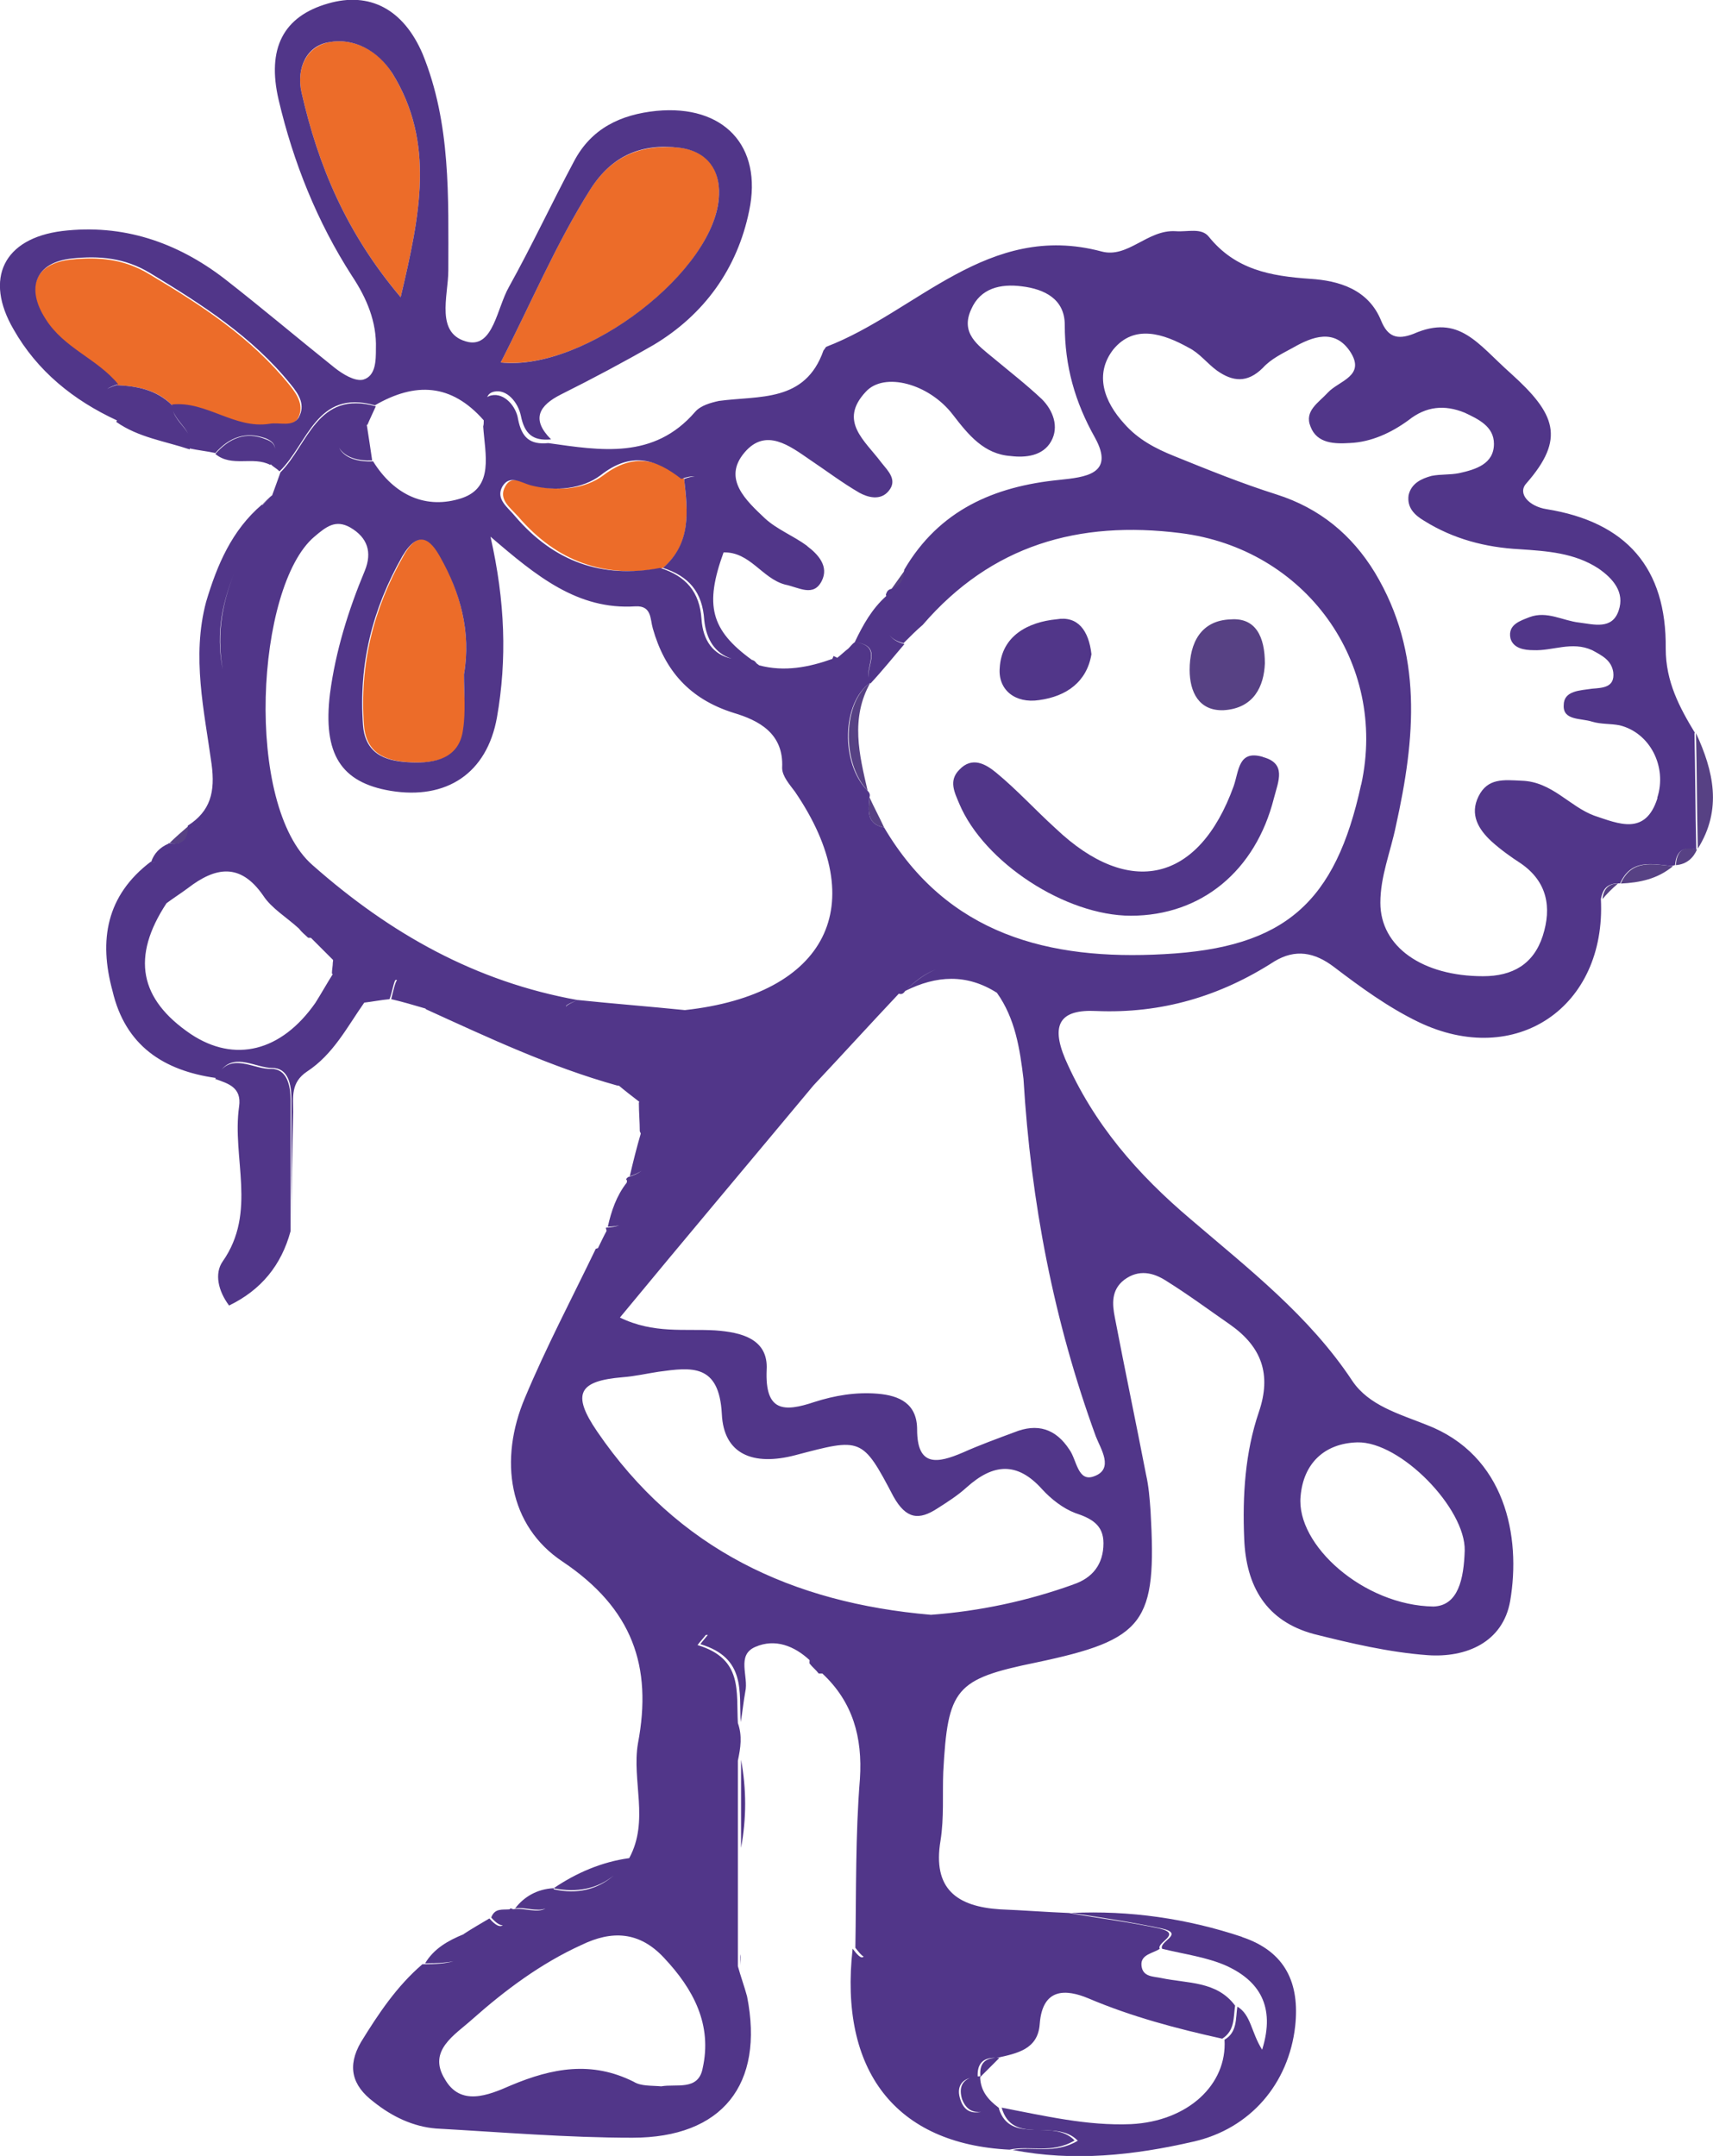<?xml version="1.0" encoding="UTF-8"?> <svg xmlns="http://www.w3.org/2000/svg" id="Layer_2" viewBox="0 0 188.07 236.66"><defs><style> .cls-1 { fill: #ec6c29; } .cls-2 { fill: #513689; } .cls-3 { fill: #574184; } </style></defs><g id="Layer_1-2" data-name="Layer_1"><g><path class="cls-3" d="M186.4,93.16c-.1-4.23-.1-8.46-.2-12.69,1.91,4.13,2.92,8.36.2,12.69Z"></path><path class="cls-3" d="M177.94,96.99c1.21-2.72,3.53-2.12,5.74-1.91-1.71,1.41-3.63,1.81-5.74,1.91Z"></path><path class="cls-3" d="M20.73,90.64c.1,1.51-.6,2.22-2.12,1.91.6-.6,1.41-1.31,2.12-1.91Z"></path><path class="cls-3" d="M183.99,94.97c.1-1.51.81-2.22,2.32-1.71-.4.91-1.11,1.61-2.32,1.71Z"></path><path class="cls-3" d="M175.93,98.7c.1-1.01.6-1.71,1.71-1.71-.6.5-1.21,1.11-1.71,1.71Z"></path><path class="cls-3" d="M29.79,54.38c-.4.4-.71.81-1.11,1.11.4-.4.81-.81,1.11-1.11Z"></path><path class="cls-1" d="M50.94,74.02c0,2.01.2,4.03,0,6.04-.4,3.22-3.12,3.73-5.64,3.63-2.42-.1-5.04-.6-5.34-4.03-.5-6.65,1.01-12.79,4.33-18.63,1.71-3.12,3.12-1.71,4.13.1,2.12,4.03,3.32,8.26,2.52,12.89Z"></path><path class="cls-1" d="M72.8,62.34c-6.45,1.21-11.68-.71-15.91-5.64-.91-1.01-2.22-1.91-1.41-3.32.71-1.31,2.01-.4,3.12-.1,2.72.71,5.64.4,7.65-1.11,3.32-2.52,6.04-1.71,8.86.4.4,3.63.81,7.15-2.32,9.77Z"></path><path class="cls-3" d="M95.56,74.93c-2.22,3.93-1.21,7.96-.3,11.88-2.92-3.12-2.72-9.77.3-11.88Z"></path><path class="cls-3" d="M95.46,87.52c.5,1.11,1.11,2.22,1.61,3.32-2.01-.4-1.71-1.91-1.61-3.32Z"></path><path class="cls-3" d="M97.87,64.66c.5-.71,1.01-1.41,1.51-2.12,0,1.11-.4,1.91-1.51,2.12Z"></path><path class="cls-1" d="M54.97,39.78c3.32-6.45,6.04-12.99,9.87-19.04,2.32-3.63,5.54-4.94,9.77-4.53,3.22.4,4.43,2.52,4.33,5.14-.2,8.36-14.7,19.44-23.97,18.43Z"></path><path class="cls-1" d="M18.91,44.51c-1.61-1.71-3.83-2.12-6.04-2.22-2.32-2.82-5.94-3.93-7.96-7.15-2.12-3.53-1.11-6.24,2.92-6.65,2.92-.3,5.74-.1,8.56,1.61,5.74,3.42,11.18,6.95,15.41,12.19.91,1.11,1.61,2.32.91,3.63-.71,1.11-2.12.5-3.22.71-3.83.6-6.85-2.52-10.58-2.12Z"></path><path class="cls-1" d="M43.99,32.63c-6.04-7.15-9.06-14.5-10.88-22.46-.6-2.62.5-5.04,3.02-5.54,2.72-.5,5.44.91,6.95,3.42,4.73,7.65,3.02,15.61.91,24.57Z"></path><g><path class="cls-2" d="M186.1,80.47c-1.71-2.82-3.22-5.64-3.22-9.27.1-8.86-4.33-13.9-13.09-15.31-1.91-.3-3.22-1.71-2.22-2.82,4.33-4.94,3.22-7.65-1.71-12.09-3.63-3.22-5.64-6.55-10.68-4.33-1.81.7-2.82.3-3.53-1.41-1.41-3.53-4.73-4.43-7.76-4.63-4.43-.3-8.26-1.01-11.18-4.63-.81-1.01-2.32-.5-3.63-.6-3.12-.2-5.24,3.02-8.16,2.22-12.49-3.32-20.24,6.65-30.21,10.47-.1.1-.2.3-.3.4-2.01,5.74-7.05,4.94-11.48,5.54-.91.2-2.01.5-2.62,1.21-4.53,5.24-10.37,4.23-16.11,3.42-2.01.2-2.92-.6-3.32-2.62-.2-1.41-1.51-2.92-2.92-2.62-.19.04-.35.11-.47.19.12-.29.34-.51.77-.6,1.41-.3,2.62,1.21,2.92,2.62.4,2.01,1.31,2.82,3.32,2.62-2.22-2.22-1.31-3.73,1.11-4.94,3.42-1.71,6.85-3.53,10.17-5.44,5.54-3.32,9.17-8.36,10.47-14.7,1.51-7.15-2.82-11.68-10.17-10.98-3.93.4-7.15,1.91-9.06,5.54-2.42,4.53-4.63,9.27-7.15,13.8-1.31,2.32-1.71,6.55-4.43,6.04-3.73-.81-2.22-5.04-2.22-7.86,0-8.06.3-16.11-2.82-23.77-2.12-4.94-5.84-6.85-10.37-5.54-4.94,1.41-6.75,4.94-5.44,10.58,1.61,6.85,4.23,13.4,8.06,19.34,1.61,2.42,2.72,5.04,2.62,7.96,0,1.31,0,3.02-1.41,3.42-.91.2-2.22-.6-3.12-1.31-4.03-3.22-7.96-6.55-12.09-9.77-5.24-4.03-11.18-6.04-17.83-5.24-6.45.81-8.56,5.24-5.34,10.78,2.6,4.59,6.58,7.8,11.36,10.01-.02.05-.04.11-.08.16,2.42,1.71,5.34,2.11,8.06,3.02.01-.03.01-.06.02-.1.9.2,1.9.3,2.8.5,1.51-1.71,3.32-2.42,5.54-1.61.78.32,1.01.72,1.01,1.16-.02-.42-.27-.8-1.01-1.06-2.22-.91-4.03-.1-5.54,1.61,1.81,1.51,4.13.2,6.04,1.21,0-.03.02-.05.03-.08.3.29.69.49.98.78,3.12-3.02,4.03-9.06,10.47-7.25,4.43-2.56,8.38-2.41,11.95,1.65,0,.24,0,.47-.06.67.2,3.02,1.21,6.65-2.32,7.86-3.93,1.31-7.45-.3-9.77-4.03-1.63.08-3.13-.33-3.73-1.48.68,1.08,2.13,1.46,3.63,1.38-.2-1.36-.39-2.63-.59-3.9.03,0,.06-.01.08-.03.3-.71.6-1.31.91-2.01-6.45-1.81-7.45,4.23-10.47,7.25-.3.81-.6,1.71-.91,2.52-.39.29-.69.69-1.08,1.08-.01-.02-.02-.04-.03-.07,0,0,0,0,0,0-3.32,2.82-4.94,6.65-6.14,10.68-1.61,6.04-.2,11.99.6,17.83.4,3.02-.1,5.14-2.62,6.75.65.06,1.29.14,1.88.13-.6.01-1.25-.07-1.88-.13.1,1.47-.58,2.17-2.01,1.93,0,0,0,0,0-.01,0,0-.01,0-.02,0-.03,0-.05,0-.08,0,0,.02,0,.03,0,.05-.94.4-1.61,1.08-1.91,2.03,0-.02,0-.05-.01-.07-4.94,3.73-5.74,8.66-4.23,14.2,1.41,6.03,5.62,8.75,11.34,9.56-.02.04-.04.07-.06.11,1.41.5,2.92.91,2.62,3.02-.81,5.64,2.01,11.58-1.81,17.02-.91,1.31-.5,3.22.71,4.83,3.53-1.71,5.74-4.43,6.75-8.16v-14.4c0-1.61-.4-3.42-2.12-3.42-1.73.09-3.91-1.53-5.45.07,1.54-1.8,3.78-.17,5.55-.17s2.11,1.81,2.11,3.42v14.4c0-4.33.1-8.66.2-12.99,0-1.61-.3-3.22,1.51-4.43,2.89-1.89,4.4-4.88,6.29-7.57.87-.1,1.82-.29,2.77-.38.3-.71.5-2.12.7-2.12.05,0,.09.02.13.03-.2.18-.46,1.37-.64,2.09,1.22.28,2.46.65,3.76,1.03.02.02.04.05.06.08,6.85,3.12,13.7,6.34,20.95,8.36.08.02.16.03.25.04.65.55,1.39,1.12,2.21,1.75-.02.04-.02.08-.04.12,0,1.01.1,2.12.1,3.12.04.08.07.16.11.25-.46,1.58-.84,3.09-1.21,4.69.54-.17.95-.37,1.28-.59-.34.27-.82.5-1.48.69l-.2.2.1.2c-.02.06-.02.13-.03.2-1.14,1.45-1.7,3.14-2.08,4.84.52-.01.93-.07,1.27-.16-.37.14-.84.24-1.47.26v.1c.03.08.05.16.07.25-.33.6-.61,1.21-.95,1.9-.08.02-.15.05-.24.07-2.62,5.44-5.44,10.78-7.76,16.32-2.92,6.85-1.81,14.1,4.13,18.03,7.65,5.14,9.87,11.48,8.26,19.94-.7,4.1,1.27,8.5-.96,12.6-3,.41-5.8,1.61-8.3,3.31,2.6.52,4.81.05,6.61-1.41-1.81,1.55-3.99,2.1-6.61,1.52,0-.04,0-.07,0-.12-1.81.1-3.22.91-4.23,2.22,1-.19,2.42.4,3.34,0-.88.57-2.4-.11-3.54.09l-.3-.1-.11.11c-.78.07-1.62-.16-2.01.9.57.64.98.87,1.28.84-.3.23-.75.09-1.48-.74-1.01.6-1.91,1.11-2.82,1.71,0,0,0,.01,0,.02-1.7.69-3.28,1.58-4.24,3.2,1.34,0,2.36-.07,3.12-.23-.78.23-1.89.33-3.42.33-2.82,2.42-4.83,5.44-6.75,8.56-1.51,2.62-1.01,4.73,1.41,6.55,2.01,1.61,4.33,2.72,6.85,2.92,7.15.4,14.4,1.01,21.55,1.01,9.87,0,14.5-5.84,12.59-15.51-.3-1.11-.71-2.22-1.01-3.32v-22.56c.3-1.41.5-2.72,0-4.13-.2-3.42.6-7.05-4.43-8.56.3-.4.6-.71.91-1.11h.22c-.27.35-.55.64-.82,1.01,5.04,1.51,4.23,5.24,4.43,8.56.2-1.11.3-2.22.5-3.32.4-1.71-1.01-4.03,1.11-4.94,2.19-.95,4.29-.09,5.95,1.45,0,.12,0,.24-.01.36.3.4.71.71,1.01,1.11.14,0,.27,0,.4,0,3.34,3.11,4.43,7,4.13,11.58-.5,6.14-.4,12.29-.5,18.53.33.42.65.84.91.96-.26.32-.74-.24-1.21-.86-1.51,13.4,4.73,21.45,17.22,22.06,2.22-.5,4.63.5,7.15-1.01-2.39-2.49-7.05.53-8.32-3.51.02,0,.04,0,.06-.01-.03-.02-.06-.05-.09-.07,0-.01,0-.02-.01-.03h-.01c-1.13-.85-1.96-1.83-2-3.33.7-.7,1.41-1.41,2.11-2.11-.1,0-.2,0-.29,0,2.21-.5,4.52-.91,4.72-3.72.3-4.03,2.92-3.83,5.34-2.82,4.73,2.01,9.67,3.32,14.7,4.43,1.41-.91,1.21-2.32,1.41-3.63-2.01-2.72-5.24-2.42-8.06-3.02-.91-.2-2.11-.1-2.22-1.41-.1-1.21,1.31-1.31,2.01-1.81-.4-.71,2.52-1.61,0-2.22-3.22-.71-6.65-1.11-9.97-1.71-2.52-.1-5.04-.3-7.55-.4-4.73-.3-7.45-2.22-6.55-7.55.4-2.52.2-5.04.3-7.55.5-9.16,1.31-10.17,10.17-11.99,11.99-2.52,13.29-4.33,12.59-16.62-.1-1.41-.2-2.72-.5-4.03-1.11-5.74-2.32-11.48-3.42-17.22-.3-1.51-.4-3.02,1.01-4.13,1.61-1.21,3.22-.81,4.63.1,2.42,1.51,4.73,3.22,7.05,4.83,3.42,2.42,4.53,5.44,3.12,9.57-1.51,4.43-1.81,9.17-1.61,13.9.2,5.24,2.42,9.06,7.65,10.47,4.03,1.01,8.26,2.01,12.49,2.32,4.23.3,8.26-1.41,9.06-5.94,1.21-7.05-.5-16.01-9.17-19.34-3.02-1.21-6.34-2.12-8.16-4.83-4.73-7.15-11.38-12.29-17.73-17.73-5.84-4.94-10.68-10.47-13.8-17.63-1.61-3.83-.5-5.44,3.42-5.24,7.15.3,13.6-1.61,19.54-5.44,2.32-1.41,4.43-1.01,6.55.6,2.92,2.22,5.94,4.43,9.27,6.04,10.68,5.14,20.65-1.61,20.04-13.5.2-1.01.6-1.61,1.71-1.71h.4c1.21-2.72,3.53-2.12,5.64-1.91l.4-.1c.1-1.41.81-2.12,2.32-1.71v-.1c-.1-4.23-.1-8.46-.2-12.69ZM64.84,20.75c2.32-3.63,5.54-5.04,9.77-4.53,3.12.4,4.43,2.52,4.33,5.14-.2,8.26-14.7,19.44-23.97,18.43,3.32-6.45,6.04-12.99,9.87-19.04ZM18.99,45.06c.28.93,1.2,1.64,1.66,2.54-.48-.86-1.39-1.56-1.66-2.54ZM32.81,45.82c-.71,1.11-2.12.5-3.22.7-3.83.6-6.95-2.52-10.68-2.12,0,.06,0,.12,0,.17,0-.02,0-.05,0-.07-1.71-1.71-3.83-2.12-6.14-2.22-.44.14-.76.28-1.01.42.26-.18.65-.35,1.21-.53-2.32-2.82-5.94-3.93-7.96-7.15-2.22-3.42-1.11-6.24,2.92-6.65,2.92-.3,5.74-.1,8.56,1.61,5.64,3.42,11.18,6.95,15.41,12.19,1.01,1.21,1.61,2.32.91,3.63ZM43.99,32.63c-6.04-7.15-9.06-14.5-10.88-22.46-.6-2.62.5-5.14,3.02-5.54,2.72-.5,5.34.91,6.95,3.42,4.73,7.65,3.02,15.61.91,24.57ZM109.2,225.9c-1.11.08-1.69.69-1.56,2.01-.11,0-.2.01-.3.02-.06-1.36.56-2.04,1.85-2.04ZM106.49,228.11c-.89.34-1.23,1.14-.86,2.33.46,1.2,1.24,1.46,2.11,1.4-.99.15-1.87-.01-2.31-1.4-.4-1.19.03-2.06,1.06-2.33ZM142.79,164.27c.3-3.63,2.62-5.84,6.24-5.94,4.73-.1,11.88,7.25,11.78,11.88-.1,3.12-.71,6.04-3.42,6.14-7.65-.1-15.11-6.75-14.6-12.09ZM88.61,59.92c-1.51-1.11-3.32-1.81-4.63-3.02-2.01-1.91-4.73-4.33-2.22-7.25,2.32-2.72,4.94-.71,7.15.81,1.81,1.21,3.53,2.52,5.44,3.63.91.5,2.32.91,3.22-.2,1.01-1.21-.1-2.22-.81-3.12-1.81-2.42-4.73-4.53-1.71-7.76,2.01-2.22,6.95-.91,9.57,2.52,1.71,2.22,3.42,4.33,6.35,4.53,1.61.2,3.53,0,4.43-1.61.91-1.61.2-3.42-1.01-4.63-1.71-1.61-3.53-3.02-5.34-4.53-1.71-1.41-3.63-2.72-2.42-5.34,1.01-2.32,3.22-2.82,5.54-2.52,2.52.3,4.73,1.41,4.73,4.23,0,4.53,1.11,8.46,3.32,12.39,2.22,4.03-1.11,4.33-3.93,4.63-7.15.71-13.19,3.32-17.02,9.87,0,1.01-.4,1.81-1.51,2.12-.3.1-.4.3-.5.6.02.05.03.11.04.16-1.57,1.4-2.57,3.19-3.46,5.07h0c-.3.2-.5.5-.71.7-.4.3-.81.71-1.21,1.01h0l-.4-.2c-.04.11-.1.21-.14.32-2.58.92-5.25,1.44-8.02.71-.1-.07-.2-.14-.3-.22-.15-.23-.31-.34-.51-.38-4.53-3.29-5.21-6.01-3.11-11.8-.01,0-.02,0-.03,0,2.93-.1,4.24,2.85,6.78,3.53,1.51.3,3.12,1.41,4.03-.4.81-1.61-.4-2.92-1.61-3.83ZM95.34,74.39c-.21-1.4,1.5-3.53-1.48-3.89,3.02.35,1.35,2.42,1.48,3.89ZM55.17,53.38c.81-1.31,2.01-.4,3.12-.1,2.72.7,5.64.4,7.65-1.11,3.32-2.62,6.04-1.81,8.86.4.66-.23,1.13-.31,1.47-.28-.3.03-.68.11-1.16.28.4,3.53.81,7.05-2.32,9.77,2.82.91,4.33,2.62,4.53,5.74.22,2.13,1.2,3.65,2.99,4.22-2.02-.45-3.13-1.99-3.29-4.32-.2-3.02-1.71-4.73-4.53-5.64-6.45,1.21-11.68-.71-15.91-5.64-.81-1.01-2.22-1.91-1.41-3.32ZM44.19,61.03c1.81-3.02,3.12-1.71,4.13.1,2.22,3.93,3.42,8.26,2.62,12.89,0,2.01.2,4.13-.1,6.04-.4,3.22-3.12,3.73-5.64,3.63-2.42-.1-5.04-.6-5.34-4.03-.5-6.75,1.01-12.79,4.33-18.63ZM26.04,62.09c-1.6,3.8-2.29,7.22-1.59,11.42-.8-4.21,0-7.62,1.59-11.42ZM17.09,94.7c-.15,0-.31,0-.47-.02h0c.17.01.33.02.47.02ZM36.54,105.65c0,.4-.1.81-.1,1.21.03.03.06.05.09.08-.66,1.05-1.24,2.09-1.9,3.14-3.73,5.34-8.86,6.65-13.7,3.42-5.62-3.82-6.54-8.43-2.65-14.35.78-.58,1.57-1.08,2.35-1.66,3.02-2.32,5.74-2.82,8.26.81.91,1.41,2.62,2.42,3.93,3.63.3.4.7.71,1.01,1.01.11,0,.21,0,.31.01l2.43,2.43c-.01.09,0,.17-.03.28ZM63.43,109.78c-.42.17-1.27.55-1.29.73-.08-.21.84-.55,1.29-.73-11.18-2.01-20.55-7.25-29.11-14.81-7.55-6.55-6.24-30.62.2-36.06,1.31-1.11,2.32-1.91,3.93-1.01,1.91,1.11,2.42,2.72,1.61,4.73-1.81,4.33-3.22,8.86-3.83,13.5-.81,6.65,1.21,9.77,6.65,10.68,6.14,1.01,10.58-1.91,11.68-8.06,1.11-6.34.91-12.69-.71-19.84,5.04,4.33,9.57,8.06,15.91,7.65,1.81-.1,1.61,1.41,1.91,2.42,1.31,4.63,4.03,7.75,8.86,9.27,2.72.81,5.54,2.22,5.34,6.04,0,.91.81,1.81,1.41,2.62,8.46,12.39,3.53,22.26-12.09,23.97-3.93-.4-7.86-.7-11.78-1.11ZM77.13,227.11c-.5,2.42-2.92,1.61-4.53,1.91-1.11-.1-2.22,0-3.02-.5-4.63-2.32-8.96-1.51-13.5.4-2.52,1.11-5.54,2.32-7.25-.71-1.91-3.12,1.11-4.83,3.02-6.55,3.63-3.22,7.55-6.14,11.99-8.16,3.32-1.61,6.34-1.51,9.06,1.41,3.22,3.42,5.34,7.35,4.23,12.19ZM117.82,173.94c-5.04,1.81-10.27,2.92-15.61,3.32-15.21-1.31-27.8-7.15-36.66-20.14-2.82-4.13-2.01-5.54,2.82-5.94,1.31-.1,2.62-.4,3.93-.6,3.63-.5,6.65-.91,6.95,4.63.2,4.43,3.42,5.74,8.06,4.53,7.25-1.91,7.35-2.01,10.78,4.53,1.41,2.52,2.82,2.62,4.83,1.31,1.11-.71,2.22-1.41,3.22-2.32,2.92-2.62,5.54-2.82,8.26.2,1.01,1.11,2.32,2.12,3.63,2.62,1.81.6,3.12,1.31,3.12,3.32,0,2.32-1.21,3.83-3.32,4.53ZM120.33,157.72c.5,1.31,2.01,3.53-.2,4.33-1.81.7-1.91-1.81-2.72-2.92-1.51-2.32-3.53-2.92-6.04-1.91-1.91.71-3.83,1.41-5.64,2.22-2.82,1.21-5.04,1.61-5.04-2.52,0-2.82-1.91-3.73-4.33-3.93-2.42-.2-4.73.2-6.95.91-3.32,1.11-5.44,1.11-5.24-3.53.2-3.42-2.82-4.13-5.64-4.33-3.32-.2-6.75.4-10.47-1.41,7.15-8.66,14.2-17.02,21.25-25.48.09-.91.36-1.85.78-2.78-.42.92-.69,1.86-.78,2.78,3.12-3.32,6.24-6.75,9.37-10.07.3.1.5,0,.7-.3,1.12-1.15,2.25-1.93,3.36-2.36-1.09.44-2.22,1.22-3.36,2.36,3.42-1.71,6.75-1.91,10.07.2,2.01,2.82,2.52,6.14,2.92,9.47.81,13.5,3.32,26.59,7.96,39.28ZM149.44,86.11c-2.82,12.99-8.36,17.93-21.65,18.63-12.59.7-23.77-2.12-30.72-13.9-2.01-.4-1.71-1.91-1.61-3.32.1-.3,0-.5-.2-.71-3.01-3.01-2.82-9.71.27-11.85.01.02.02.05.04.07,1.31-1.41,2.52-2.92,3.73-4.33-.85-.23-1.35-.58-1.65-.99.29.38.76.69,1.55.89l.1-.1h0c.71-.71,1.31-1.31,2.01-1.91-.97.08-1.53.5-1.83,1.28.3-.78.86-1.2,1.83-1.28,7.55-8.76,17.12-11.48,28.3-10.07,13.7,1.71,22.76,14.2,19.84,27.6ZM181.97,87.62c-1.31,4.13-4.23,2.82-6.95,1.91-2.72-1.01-4.63-3.73-7.96-3.83-2.01-.1-3.73-.3-4.73,1.71s0,3.63,1.41,4.94c1.01.91,2.12,1.71,3.22,2.42,2.92,2.01,3.42,4.83,2.42,7.96-1.01,3.12-3.32,4.43-6.55,4.43-6.65,0-11.28-3.22-11.28-8.06,0-2.92,1.11-5.54,1.71-8.46,2.12-9.57,3.02-18.93-2.32-27.8-2.52-4.13-6.04-7.05-10.78-8.56-3.83-1.21-7.55-2.72-11.28-4.23-2.01-.81-3.93-1.81-5.44-3.53-2.22-2.42-3.32-5.44-1.21-8.16,2.32-2.82,5.54-1.71,8.26-.2,1.21.6,2.01,1.71,3.12,2.52,1.71,1.21,3.32,1.41,5.04-.3.91-1.01,2.22-1.61,3.32-2.22,2.12-1.21,4.53-2.12,6.24.4,1.81,2.72-1.21,3.22-2.42,4.53-1.01,1.11-2.62,2.01-1.91,3.73.71,1.91,2.72,1.91,4.33,1.81,2.32-.1,4.53-1.11,6.45-2.52,1.91-1.51,3.93-1.71,6.14-.81,1.51.71,3.22,1.51,3.22,3.42,0,2.22-2.01,2.82-3.83,3.22-1.01.2-2.01.1-3.02.3-1.11.3-2.22.81-2.52,2.11-.2,1.41.7,2.22,1.71,2.82,3.22,2.01,6.75,2.92,10.47,3.12,3.02.2,6.04.4,8.66,2.11,1.61,1.11,2.92,2.62,2.22,4.63-.71,2.12-2.72,1.51-4.33,1.31-1.81-.2-3.53-1.31-5.44-.6-1.01.4-2.42.81-2.11,2.32.3,1.11,1.51,1.31,2.52,1.31,2.12.1,4.23-1.01,6.45,0,1.11.6,2.12,1.11,2.32,2.42.2,1.71-1.21,1.71-2.32,1.81-1.31.2-3.12.2-3.12,1.81-.1,1.71,1.91,1.41,3.12,1.81,1.01.3,2.01.2,3.02.4,3.32.81,5.24,4.53,4.13,7.96Z"></path><path class="cls-2" d="M136.35,212.61c-6.04-2.01-12.29-2.92-18.73-2.62,3.32.5,6.65,1.01,9.97,1.71,2.52.6-.4,1.41,0,2.22,2.42.6,4.94.91,7.15,1.91,3.42,1.61,5.34,4.33,3.83,9.17-1.21-1.91-1.21-3.83-2.72-4.73-.2,1.31,0,2.82-1.41,3.63.3,4.94-4.03,8.96-10.27,9.27-4.83.2-9.47-.91-14.2-1.81,1.21,4.23,5.94,1.11,8.36,3.63-2.52,1.51-4.94.6-7.15,1.01,6.65,1.31,13.29.6,19.84-.91,6.24-1.41,10.47-6.35,11.18-12.69.5-4.63-1.01-8.16-5.84-9.77Z"></path><path class="cls-2" d="M81.36,202.84c.6-3.22.6-6.45,0-9.67v9.67Z"></path><path class="cls-2" d="M81.26,214.52v1.21c0-.4.1-.81,0-1.21Z"></path><path class="cls-2" d="M138.66,83.09c-2.72-.81-2.62,1.51-3.22,3.22-3.83,10.58-11.48,12.29-19.54,4.63-2.22-2.01-4.23-4.23-6.55-6.14-1.11-.91-2.62-1.81-4.03-.3-1.21,1.21-.5,2.52,0,3.73,2.72,6.45,11.68,12.29,18.83,12.29,7.76,0,13.7-4.94,15.71-12.89.5-1.91,1.41-3.83-1.21-4.53Z"></path></g><path class="cls-2" d="M119.83,71.81c-.5,3.02-2.72,4.63-5.74,5.04-2.62.4-4.53-1.11-4.33-3.53.2-3.53,3.12-5.04,6.24-5.34,2.32-.4,3.53,1.21,3.83,3.83Z"></path><path class="cls-3" d="M138.87,72.82c-.1,2.52-1.21,4.94-4.53,5.14-2.72.1-3.73-2.01-3.73-4.43,0-2.92,1.21-5.44,4.53-5.54,2.72-.2,3.73,1.91,3.73,4.83Z"></path></g></g></svg> 